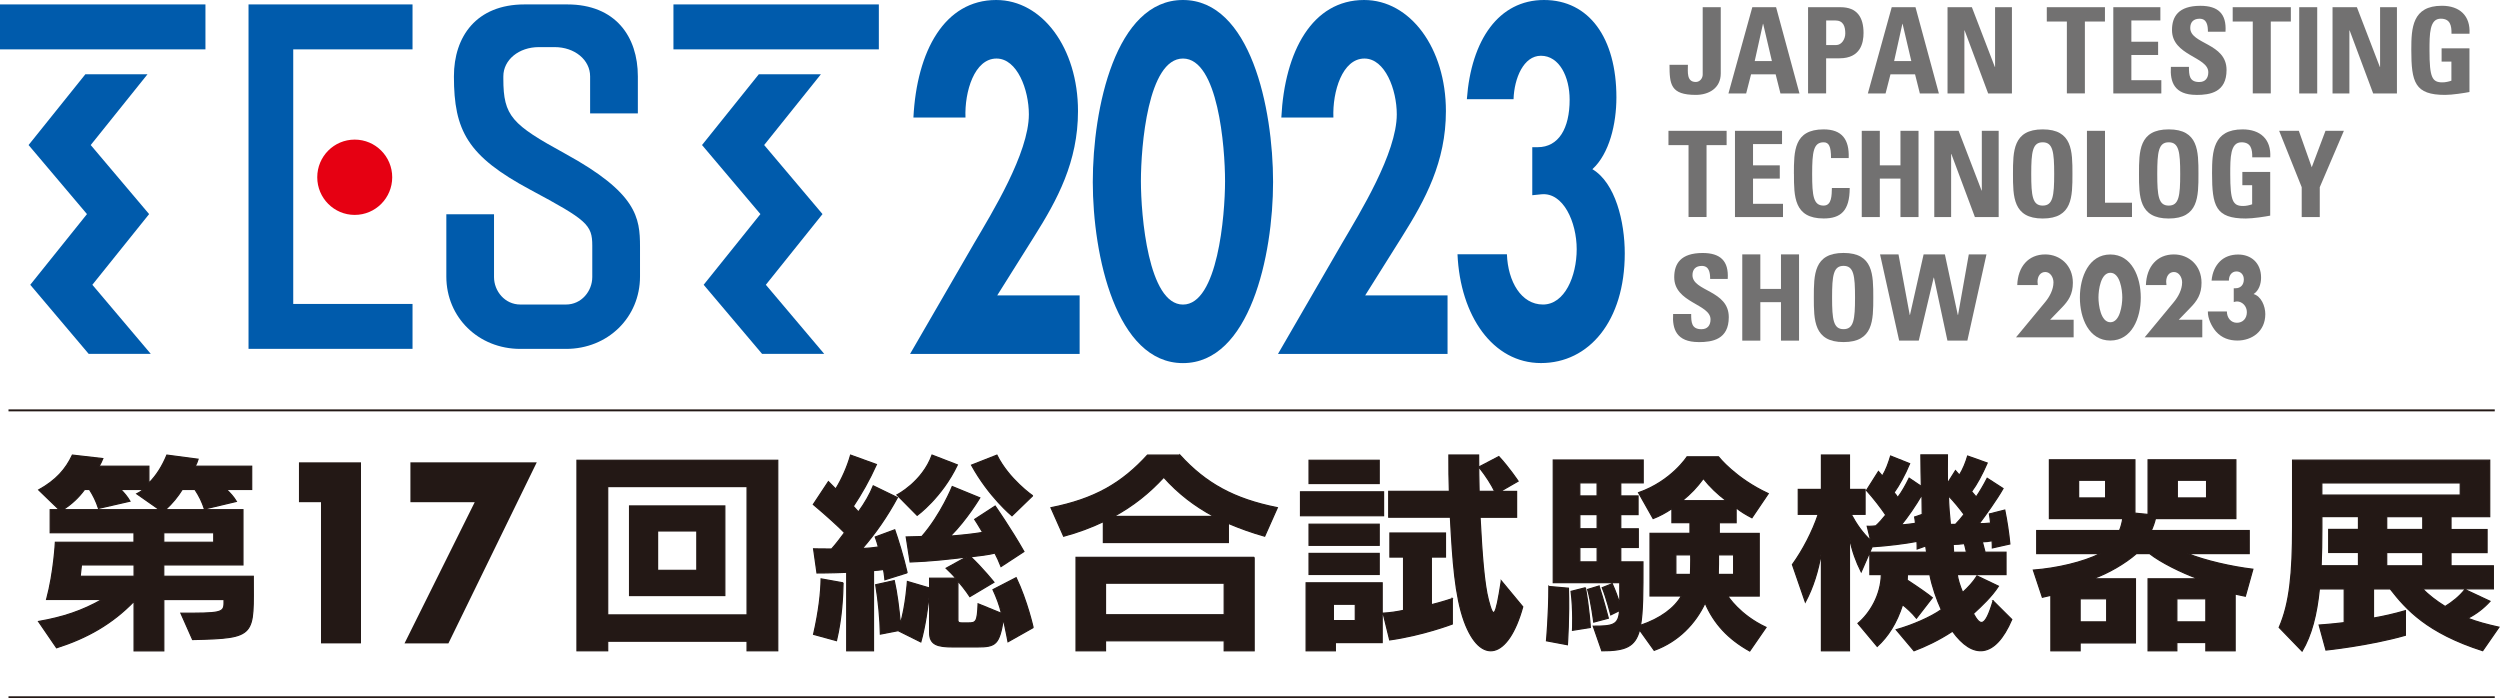 <?xml version="1.0" encoding="UTF-8"?>
<svg id="_レイヤー_1" data-name="レイヤー 1" xmlns="http://www.w3.org/2000/svg" viewBox="0 0 520.57 145.4">
  <defs>
    <style>
      .cls-1 {
        fill: #005bac;
      }

      .cls-2 {
        fill: #e60012;
      }

      .cls-3 {
        fill: none;
        stroke-width: .41px;
      }

      .cls-3, .cls-4 {
        stroke: #231815;
      }

      .cls-5, .cls-4 {
        fill: #231815;
      }

      .cls-4 {
        stroke-width: .25px;
      }

      .cls-6 {
        fill: #727171;
      }
    </style>
  </defs>
  <line class="cls-3" x1="1.77" y1="85.45" x2="519.48" y2="85.45"/>
  <line class="cls-3" x1="1.77" y1="145.19" x2="519.48" y2="145.19"/>
  <g>
    <path class="cls-4" d="m13.15,106.13c1.93-1.32,3.2-2.5,4.46-4.21h1.02c.81,1.27,1.37,2.4,1.88,3.94l6.55-1.5c-.56-.95-1.22-1.72-1.93-2.44h4.72c-.61.54-1.37.9-1.37.9l4.72,3.31H13.15Zm20.95,13.86v-2.36h16.49v-11.5h-16.14c1.48-1.36,2.6-2.76,3.5-4.21h2.64c.92,1.4,1.47,2.53,1.98,4.07l6.65-1.58c-.56-.95-1.27-1.72-2.08-2.49h5.27v-4.85h-11.77c.25-.41.46-.95.61-1.45l-6.5-.86c-.96,2.31-2.13,4.21-3.75,5.84v-3.53h-10.41c.31-.41.61-1.04.82-1.58l-6.34-.73c-1.37,2.94-3.4,5.25-7.01,7.25l4.27,4.12h-1.88v4.8h17.45v1.99H11.53s-.3,6.2-1.83,11.91h11.57c-4.16,2.36-8.07,3.67-13.24,4.58l3.75,5.48c6.39-2.04,11.57-4.98,16.14-9.69v10.33h6.19v-10.69h12.54v.77c0,2.04-.92,2.08-8.98,2.08l2.43,5.48c13.55-.27,12.64-.82,12.64-13.18h-18.63Zm0-7.07v-1.99h10.41v1.99h-10.41Zm-17.4,7.07l.26-2.36h10.96v2.36h-11.22Z"/>
    <path class="cls-4" d="m126.54,128.04v-26.72h29.02v26.72h-29.02Zm35.41-32.2h-41.81v39.67h6.4v-1.99h29.02v1.99h6.39v-39.67Zm-11.02,9.51h-19.84v18.66h19.84v-18.66Zm-14,13.41v-8.2h8.17v8.2h-8.17Z"/>
    <path class="cls-4" d="m199.35,96.8c-3.24,6.79-8.37,10.51-8.37,10.51l-4.21-4.26s5.27-2.67,7.31-8.29l5.27,2.04Zm15.68,6.43l-4.31,4.17s-4.82-3.98-8.42-10.55l5.28-2.08c2.48,5.03,7.46,8.47,7.46,8.47Zm-26.14,16.04l-4.62,1.45s-.1-1.13-.3-2.13c-.5.09-1.57.18-2.08.22v16.71h-5.58v-16.35c-3.29.14-6.19.14-6.19.14l-.71-5.03s1.52.04,3.75.04c.86-.95,1.83-2.22,2.7-3.4-1.17-1.22-3.71-3.53-6.5-5.88l3.14-4.75c.41.41,1.12,1.13,1.52,1.54,1.32-2.13,2.44-4.71,3.1-7.06l5.38,1.95c-1.42,3.17-3.15,6.21-4.82,8.7.35.41.76.82,1.07,1.18,1.37-1.9,2.38-3.67,3.09-5.43l5.03,2.44c-2.14,3.94-4.52,7.39-7.31,10.6,1.32-.04,2.48-.18,3.35-.31-.2-.81-.41-1.36-.66-2.08l4.06-1.5c.61,1.72,1.88,5.76,2.59,8.97Zm26.24,11.41l-5.23,2.95s-.46-2.45-.96-4.71c-.87,5.25-1.53,5.79-5.43,5.79h-5.07c-3.25,0-4.87-.45-4.87-2.98v-8.25c-.41,3.13-.92,7.02-1.83,10.19l-4.72-2.35-3.7.72c-.06-3.17-.41-6.93-.97-10.28l3.86-.86c.56,2.44,1.01,5.93,1.27,9.01,1.12-3.67,1.47-8.83,1.47-8.83l4.62,1.36v-2.04h5.48c-.41-.45-1.52-1.63-2.03-2.08l4.26-2.35c-3.45.46-7.71.91-11.77,1.05l-.81-5.21c.96,0,2.33-.09,3.25-.09,4.01-4.58,6.34-10.41,6.34-10.41l5.73,2.35s-2.69,4.53-6.14,7.97c2.39-.18,4.92-.45,6.75-.77-.76-1.31-1.67-2.71-1.67-2.71l4.26-2.77s3.29,4.71,5.99,9.47l-4.77,3.12c-.36-.95-.86-2.04-1.27-2.8-1.22.31-3.35.59-5.07.77,2.48,2.31,4.87,5.3,4.87,5.3l-5.02,2.99s-.96-1.5-2.49-3.26v8.15c0,.59.41.59.96.59h1.22c1.62,0,1.88-.23,2.03-3.98l4.87,1.99c-.41-1.72-1.02-3.31-1.77-4.94l4.82-2.49c2.33,4.89,3.55,10.42,3.55,10.42Zm-39.58-9.33c-.05,2.54-.21,7.15-1.37,12.05l-4.77-1.31c1.12-4.89,1.52-8.69,1.57-11.55l4.57.82Z"/>
    <path class="cls-4" d="m231.93,107.53c4.01-2.18,7.36-4.85,10.4-8.15,2.99,3.35,6.45,6.02,10.45,8.15h-20.86Zm13.75-12.77h-6.74c-5.38,5.89-11.01,9.14-20.1,10.96l2.64,5.94c3.05-.82,5.79-1.86,8.27-3.04v4.35h26.03v-3.99c2.33.99,4.82,1.9,7.56,2.67l2.64-5.94c-9.08-1.81-14.92-5.07-20.3-10.96Zm15.48,21.29h-37.1v19.47h6.14v-2.09h24.71v2.09h6.24v-19.47Zm-30.96,11.96v-6.57h24.71v6.57h-24.71Z"/>
    <path class="cls-4" d="m277.65,129.22v-3.4h4.56v3.4h-4.56Zm9.54-33.38h-14.61v4.85h14.61v-4.85Zm.91,6.57h-17.3v4.98h17.3v-4.98Zm-.91,6.75h-14.61v4.39h14.61v-4.39Zm25.42,11.82c-1.22,7.88-1.63,7.97-2.69,3.94-.86-3.31-1.32-9.24-1.73-17.21h7.61v-5.39h-3.4l3.71-2.13s-1.83-2.76-4.01-5.12l-4.15,2.17c1.57,1.99,2.58,3.62,3.29,5.07h-3.25c-.05-2.54-.1-4.21-.1-7.56h-6.19c0,3.17,0,4.89.1,7.56h-12.63v5.39h12.84c.46,8.92.97,16.39,2.89,21.69,3.35,9.1,9.13,8.01,12.18-3.04l-4.47-5.39Zm-25.42-5.75h-14.61v4.39h14.61v-4.39Zm15.23,9.42s-2.29.77-4.37,1.27v-9.92h2.94v-5.02h-11.57v5.02h2.84v11.09c-1.52.32-2.74.5-4.26.59l1.37,5.57c6.85-.95,13.04-3.31,13.04-3.31v-5.3Zm-14.61-3.3h-15.84v14.17h6.09v-1.72h9.75v-12.45Z"/>
    <path class="cls-4" d="m328.96,103.27v-2.72h3.6v2.72h-3.6Zm28.87-8.15h-6.54s-3.25,5.07-10.1,7.47l3.04,5.39c1.37-.54,2.54-1.17,3.91-2.08v2.94h3.76v2.22h-8.32v13.04h6.54c-1.42,2.49-4.36,4.71-8.52,6.11.51-2.81.51-6.98.51-13.22h-4.62v-2.99h3.65v-3.89h-3.65v-2.95h3.6v-3.89h-3.6v-2.72h4.67v-4.76h-18.73v25.54h13.86v4.44c-.36-1.27-1.02-2.99-1.58-4.22l-2.08.82c.86,2.08,1.78,5.66,1.78,5.66l1.83-.9c-.2,3.03-1.37,3.26-5.48,3.26l1.78,5.12c4.82,0,6.95-.77,7.86-4.35l3.05,4.26c5.07-1.86,8.58-5.57,10.6-9.87,1.83,4.31,4.83,7.52,9.29,10.01l3.4-4.93c-5.53-2.58-7.97-6.52-7.97-6.52h6.55v-13.04h-8.32v-2.22h3.51v-3.12c1.01.82,2.07,1.45,3.29,2.08l3.4-5.03c-6.85-3.17-10.35-7.65-10.35-7.65Zm-24.86,26.9l-2.38.72c.76,2.68,1.27,6.8,1.27,6.8l3.04-.81s-1.06-4.08-1.93-6.7Zm-2.84.36l-2.99.76c.51,3.94.3,8.11.3,8.11l3.71-.59s-.21-3.76-1.02-8.29Zm-7.61-.27c0,5.93-.5,11.32-.5,11.32l4.36.82s.41-6.02.21-11.77l-4.06-.36Zm27.76-17.85c1.83-1.49,3.04-2.76,4.41-4.62,1.43,1.81,2.9,3.17,4.77,4.62h-9.18Zm-21.31,5.84v-2.95h3.6v2.95h-3.6Zm0,6.89v-2.99h3.6v2.99h-3.6Zm28.82,2.62c.05-1.22.05-3.12.05-4.07h3.15v4.07h-3.19Zm-5.79,0h-3.04v-4.07h3.09c.05.95-.05,4.07-.05,4.07Z"/>
    <path class="cls-4" d="m407.2,109.2h-1.07c-.2-1.81-.36-3.94-.41-5.98,1.17,1.22,2.33,2.63,3.25,3.89-.56.73-1.16,1.45-1.78,2.08Zm7.82,15.9c-1.73,5.89-2.74,5.16-4.11,2.67,1.77-1.63,3.8-3.53,5.22-5.71l-4.46-2.13c-.76,1.23-1.88,2.45-2.99,3.44-.56-1.31-1.02-2.81-1.12-3.72h10.15v-4.66h-4.36c-.16-.68-.57-2.17-.57-2.17.66,0,1.42-.09,2.03-.22.05.45.05,1.49.05,1.49l3.65-.82c-.2-2.13-.6-4.85-1.06-7.06l-3.2.81c.1.59.2,1.31.25,1.9-.71.09-1.83.13-2.39.13,1.27-1.68,3.7-5.07,4.98-7.33l-3.3-2.13c-.71,1.4-1.68,3.03-2.29,3.89-.25-.27-.7-.82-.97-1.13,1.12-1.5,2.23-3.58,3.26-5.94l-4.07-1.45c-.4,1.36-.96,2.76-1.72,3.98-.31-.36-.56-.68-.81-.95l-1.68,2.67c-.05-1.9,0-4.12,0-5.94h-5.53c0,2.22.06,4.8.1,6.57l-2.54-1.72c-.71,1.45-1.57,2.99-2.39,4.03-.2-.36-.46-.72-.76-1.04,1.07-1.49,2.33-3.8,3.25-6.02l-3.96-1.58c-.4,1.36-.96,2.94-1.72,4.16-.3-.36-.56-.68-.81-.95l-2.49,3.94c1.47,1.63,3.04,3.67,4.01,5.12-.56.72-1.52,1.81-2.08,2.27-1.11.13-1.78.09-1.78.09l.71,2.95c-1.67-1.54-2.94-3.36-4.05-5.44h2.89v-5.2h-3.25v-7.16h-5.84v7.16h-4.82v5.2s4.16,0,4.16,0c-1.22,3.63-3.2,7.43-5.38,10.46l2.69,7.8c1.62-3.04,2.69-6.43,3.35-10.37v20.52h5.84v-23.55c.61,2.95,1.37,4.94,2.44,7.11l2.28-5.21c3.04-.18,7.06-.68,9.33-1.13.05.41.05,1.04.05,1.58l1.77-.63c.05.46.16.95.2,1.31h-11.82v4.66h2.39c-.1,4.31-2.39,8.07-4.87,10.15l4.01,4.8c2.23-2.04,4.06-4.84,5.28-8.69.81.63,1.98,1.68,2.89,2.81l3.3-4.26c-.86-.72-2.79-2.08-5.23-3.67,0-.36.05-.77.05-1.13h4.67c.51,2.59,1.43,5.16,2.39,7.29-2.23,1.59-6.14,3.26-9.39,4.17l3.7,4.39c2.29-.86,5.13-2.17,8.02-4.08,4.17,5.8,8.83,5.75,12.34-2.44l-3.91-3.89Zm-16.34-17.44c.05.41.16.72.16,1.31-.51.09-2.33.32-2.94.32,1.27-1.54,3-4.03,4.31-6.3,0,1.54.05,2.94.05,4.12l-1.57.55Zm8.12,7.34c0-.36-.1-1.26-.1-1.63.76,0,1.52-.09,2.33-.18,0,0,.31,1.09.45,1.81h-2.69Z"/>
    <path class="cls-4" d="m453.38,103.68v-3.67h6.09v3.67h-6.09Zm2.13,11.59h12.84v-4.8h-20.4c.35-.73.71-1.77.87-2.49h16.75v-12.23h-18.28v11.37l-2.74-.27v-11.1h-17.81v12.23h15.27c-.05.59-.36,1.81-.66,2.49h-17.25v4.8h13.26c-3.61,1.81-9.14,3.08-13.96,3.44l1.88,5.66c.86-.18,1.77-.41,1.77-.41v11.55h6.09v-1.63h11.52v-13.36h-8.88c3.19-1.13,6.75-3.21,9.08-5.25h2.74c2.35,1.85,6.6,3.94,10.15,5.25h-10.46v14.99h5.99v-1.72h6.04v1.72h6.1v-11.82s.95.23,2.12.46l1.57-5.62c-4.46-.54-9.89-1.77-13.59-3.26Zm-22.68-11.59v-3.67h5.62v3.67h-5.62Zm20.45,25.81v-4.8h6.04v4.8h-6.04Zm-20.14,0v-4.8h5.53v4.8h-5.53Z"/>
    <path class="cls-4" d="m483.47,103.09v-2.53h28.82v2.53h-28.82Zm30.4,25.64c1.78-.91,3.3-2.08,4.62-3.53l-5.23-2.45c-1.07,1.41-2.69,2.68-4.11,3.54-1.78-1.09-3.65-2.53-4.67-3.67h14.71v-4.8h-8.82v-2.76h7.51v-4.8h-7.51v-2.67h8.06v-11.77h-41.05v13.86c0,9.83-.61,15.94-2.79,20.97l4.77,4.93c1.98-3.35,3.06-7.61,3.6-12.95h5.17v7.02c-2.53.32-5.22.5-5.22.5l1.42,5.21s8.93-.91,16.54-3.08v-5.12c-2.33.68-4.56,1.18-6.64,1.54v-6.07h3.49c3.3,4.25,7.67,9.15,19.24,12.86l3.39-4.89c-2.43-.54-4.67-1.13-6.49-1.86Zm-16.89-18.48v-2.67h7.51v2.67h-7.51Zm-13.65,7.56c.1-2.36.15-5.21.15-7.93v-2.31h7.62v2.67h-6.2v4.8h6.2v2.76h-7.77Zm13.65,0v-2.76h7.51v2.76h-7.51Z"/>
  </g>
  <g>
    <path class="cls-5" d="m62.25,104.57v-8.3h12.92v37.7h-8.33v-29.4h-4.59Z"/>
    <path class="cls-5" d="m85.46,104.57v-8.3h26.31l-18.4,37.7h-9.14l14.62-29.4h-13.39Z"/>
  </g>
  <g>
    <rect class="cls-1" y=".92" width="42.78" height="9.36"/>
    <polygon class="cls-1" points="19.23 59.3 31.05 44.58 18.89 30.2 30.71 15.47 17.77 15.47 5.95 30.2 18.11 44.58 6.3 59.3 18.46 73.68 31.39 73.68 19.23 59.3"/>
    <rect class="cls-1" x="140.23" y=".92" width="42.77" height="9.36"/>
    <polygon class="cls-1" points="159.47 59.3 171.27 44.58 159.12 30.2 170.93 15.47 158 15.47 146.18 30.2 158.34 44.58 146.52 59.3 158.68 73.68 171.62 73.68 159.47 59.3"/>
    <polygon class="cls-1" points="85.9 10.28 85.9 .92 61.06 .92 51.75 .92 51.75 10.28 51.75 63.29 51.75 72.64 61.06 72.64 85.9 72.64 85.9 63.29 61.06 63.29 61.06 10.28 85.9 10.28"/>
    <path class="cls-2" d="m73.86,44.75c4.32,0,7.81-3.51,7.81-7.84s-3.49-7.84-7.81-7.84-7.8,3.51-7.8,7.84,3.49,7.84,7.8,7.84Z"/>
    <path class="cls-1" d="m117.71,32.01c-11.1-6.08-12.9-7.8-12.9-15.6v-.51c0-3.43,3.22-6.09,7.39-6.09h3.29c4.17,0,7.39,2.65,7.39,6.09v7.71h9.94v-7.71c0-8.27-4.65-14.98-14.7-14.98h-8.89c-10.05,0-14.71,6.71-14.71,14.98,0,11.31,2.82,16.6,15.91,23.61,11.78,6.31,12.9,7.28,12.9,11.63v6.55c0,2.93-2.25,5.72-5.47,5.72h-9.51c-3.23,0-5.48-2.79-5.48-5.72v-13.08h-9.93v12.98c0,8.48,6.67,15.06,15.41,15.06h9.51c8.74,0,15.41-6.58,15.41-15.06v-6.23c0-6.07-.66-11.19-15.56-19.35Z"/>
    <g>
      <path class="cls-1" d="m224.81,61.51v12.19h-35.31l13.34-23.04c3.68-6.28,11.4-18.76,11.4-26.85,0-5.14-2.43-11.62-6.74-11.62-4.59,0-6.67,6.86-6.46,12.28h-10.84c.7-13.81,6.46-24.47,17.24-24.47,9.59,0,17.03,10,17.03,23.14,0,10.57-4.31,18.47-9.11,26.09l-7.71,12.28h17.17Z"/>
      <path class="cls-1" d="m265.09,37.9c0,15.33-4.87,37.71-18.77,37.71s-18.77-22.38-18.77-37.71S232.28,0,246.32,0s18.77,22.47,18.77,37.9Zm-27.52-.19c0,7.14,1.53,25.71,8.76,25.71s8.76-18.57,8.76-25.71-1.46-25.52-8.76-25.52-8.76,18.28-8.76,25.52Z"/>
      <path class="cls-1" d="m301.42,61.51v12.19h-35.31l13.34-23.04c3.68-6.28,11.4-18.76,11.4-26.85,0-5.14-2.43-11.62-6.74-11.62-4.59,0-6.67,6.86-6.46,12.28h-10.84c.69-13.81,6.46-24.47,17.24-24.47,9.59,0,17.03,10,17.03,23.14,0,10.57-4.31,18.47-9.1,26.09l-7.71,12.28h17.17Z"/>
      <path class="cls-1" d="m305.44,20.66c.9-12.38,6.67-20.66,16.06-20.66s15.08,7.9,15.08,20.28c0,5.52-1.46,11.71-5,14.95,4.8,2.86,6.74,10.95,6.74,17.52,0,14.09-7.44,22.85-17.45,22.85s-16.82-9.81-17.38-22.66h10.29c.21,5.71,2.99,10.47,7.51,10.47s7.02-5.9,7.02-11.52-2.78-11.9-7.37-11.43l-1.88.19v-10h1.11c4.38,0,6.67-3.9,6.67-9.9,0-4.76-2.15-9.14-5.98-9.14-3.61,0-5.56,4.67-5.7,9.05h-9.73Z"/>
    </g>
  </g>
  <g>
    <path class="cls-6" d="m358.31,1.5v13.78c0,3.13-2.54,4.48-5.2,4.48-5.25,0-5.47-2.19-5.47-6.27h3.83c0,1.44-.32,3.58,1.64,3.58.85,0,1.44-.77,1.44-1.54V1.5h3.76Z"/>
    <path class="cls-6" d="m359.91,19.46l4.97-17.96h4.95l4.87,17.96h-3.96l-1-3.98h-5.12l-1.02,3.98h-3.71Zm7.24-14.5h-.05l-1.72,7.76h3.58l-1.82-7.76Z"/>
    <path class="cls-6" d="m376.5,1.5h6.76c3.43,0,4.78,2.09,4.78,5.37,0,2.04-.6,5.27-5,5.27h-2.79v7.31h-3.76V1.5Zm3.76,7.88h2.09c1.12,0,1.89-1.22,1.89-2.41,0-1.47-.4-2.71-2.09-2.71h-1.89v5.12Z"/>
    <path class="cls-6" d="m388.94,19.46l4.97-17.96h4.95l4.87,17.96h-3.96l-1-3.98h-5.12l-1.02,3.98h-3.71Zm7.24-14.5h-.05l-1.72,7.76h3.58l-1.82-7.76Z"/>
    <path class="cls-6" d="m405.53,19.46V1.5h5.07l4.78,12.44h.05V1.5h3.51v17.96h-4.95l-4.9-13.13h-.05v13.13h-3.51Z"/>
    <path class="cls-6" d="m438.31,1.5v2.98h-4.18v14.97h-3.75V4.49h-4.18V1.5h12.11Z"/>
    <path class="cls-6" d="m440.05,19.46V1.5h9.8v2.76h-6.04v4.43h5.57v2.76h-5.57v5.25h6.24v2.76h-10Z"/>
    <path class="cls-6" d="m457.36,19.76c-4.65,0-5.52-2.74-5.32-5.84h3.76c0,1.72.07,3.16,2.14,3.16,1.27,0,1.89-.82,1.89-2.04,0-3.23-7.56-3.43-7.56-8.78,0-2.81,1.34-5.05,5.92-5.05,3.66,0,5.47,1.64,5.22,5.4h-3.66c0-1.34-.22-2.71-1.74-2.71-1.22,0-1.94.67-1.94,1.92,0,3.41,7.56,3.11,7.56,8.75,0,4.65-3.41,5.2-6.27,5.2Z"/>
    <path class="cls-6" d="m477.02,1.5v2.98h-4.18v14.97h-3.75V4.49h-4.18V1.5h12.11Z"/>
    <path class="cls-6" d="m478.76,19.46V1.5h3.75v17.96h-3.75Z"/>
    <path class="cls-6" d="m485.7,19.46V1.5h5.07l4.78,12.44h.05V1.5h3.51v17.96h-4.95l-4.9-13.13h-.05v13.13h-3.51Z"/>
    <path class="cls-6" d="m510.47,7.02c.03-1.67-.25-3.13-2.24-3.13-2.34,0-2.34,3.16-2.34,6.64,0,5.62.55,6.62,2.69,6.62.62,0,1.29-.15,1.87-.35v-3.98h-2.04v-2.76h5.8v9.1c-1.02.2-3.58.6-5.07.6-6.32,0-7.04-2.61-7.04-9.43,0-4.53.22-9.13,6.37-9.13,3.68,0,5.97,2.06,5.75,5.82h-3.73Z"/>
    <path class="cls-6" d="m359.53,27.24v2.98h-4.18v14.97h-3.75v-14.97h-4.18v-2.98h12.11Z"/>
    <path class="cls-6" d="m361.27,45.2v-17.96h9.8v2.76h-6.04v4.43h5.57v2.76h-5.57v5.25h6.24v2.76h-10Z"/>
    <path class="cls-6" d="m373.54,36.22c0-4.75,0-9.28,6.19-9.28,3.83,0,5.37,2.11,5.22,5.97h-3.68c0-2.39-.42-3.28-1.54-3.28-2.11,0-2.39,1.99-2.39,6.59s.27,6.59,2.39,6.59c1.74,0,1.67-2.24,1.72-3.66h3.71c0,4.8-1.92,6.34-5.42,6.34-6.19,0-6.19-4.58-6.19-9.28Z"/>
    <path class="cls-6" d="m395.73,34.43v-7.19h3.76v17.96h-3.76v-8.01h-4.3v8.01h-3.76v-17.96h3.76v7.19h4.3Z"/>
    <path class="cls-6" d="m402.77,45.2v-17.96h5.07l4.78,12.44h.05v-12.44h3.51v17.96h-4.95l-4.9-13.13h-.05v13.13h-3.51Z"/>
    <path class="cls-6" d="m419.16,36.22c0-4.75,0-9.28,6.19-9.28s6.19,4.53,6.19,9.28,0,9.28-6.19,9.28-6.19-4.58-6.19-9.28Zm8.58,0c0-4.6-.27-6.59-2.39-6.59s-2.39,1.99-2.39,6.59.27,6.59,2.39,6.59,2.39-1.99,2.39-6.59Z"/>
    <path class="cls-6" d="m434.56,45.2v-17.96h3.76v14.97h5.62v2.98h-9.38Z"/>
    <path class="cls-6" d="m445.4,36.22c0-4.75,0-9.28,6.19-9.28s6.19,4.53,6.19,9.28,0,9.28-6.19,9.28-6.19-4.58-6.19-9.28Zm8.58,0c0-4.6-.27-6.59-2.39-6.59s-2.39,1.99-2.39,6.59.27,6.59,2.39,6.59,2.39-1.99,2.39-6.59Z"/>
    <path class="cls-6" d="m468.98,32.76c.03-1.67-.25-3.13-2.24-3.13-2.34,0-2.34,3.16-2.34,6.64,0,5.62.55,6.62,2.69,6.62.62,0,1.29-.15,1.87-.35v-3.98h-2.04v-2.76h5.8v9.1c-1.02.2-3.58.6-5.07.6-6.32,0-7.04-2.61-7.04-9.43,0-4.53.22-9.13,6.37-9.13,3.68,0,5.97,2.06,5.75,5.82h-3.73Z"/>
    <path class="cls-6" d="m479.28,38.98l-4.7-11.74h4.1l2.69,7.59,2.86-7.59h3.83l-5.02,11.74v6.22h-3.76v-6.22Z"/>
    <path class="cls-6" d="m353.71,71.23c-4.65,0-5.52-2.74-5.32-5.84h3.76c0,1.72.07,3.16,2.14,3.16,1.27,0,1.89-.82,1.89-2.04,0-3.23-7.56-3.43-7.56-8.78,0-2.81,1.34-5.05,5.92-5.05,3.66,0,5.47,1.64,5.22,5.4h-3.66c0-1.34-.22-2.71-1.74-2.71-1.22,0-1.94.67-1.94,1.92,0,3.41,7.56,3.11,7.56,8.75,0,4.65-3.41,5.2-6.27,5.2Z"/>
    <path class="cls-6" d="m370.85,60.16v-7.19h3.76v17.96h-3.76v-8.01h-4.3v8.01h-3.76v-17.96h3.76v7.19h4.3Z"/>
    <path class="cls-6" d="m377.69,61.95c0-4.75,0-9.28,6.19-9.28s6.19,4.53,6.19,9.28,0,9.28-6.19,9.28-6.19-4.58-6.19-9.28Zm8.58,0c0-4.6-.27-6.59-2.39-6.59s-2.39,1.99-2.39,6.59.27,6.59,2.39,6.59,2.39-1.99,2.39-6.59Z"/>
    <path class="cls-6" d="m391.47,52.97h3.85l2.34,12.61h.05l2.84-12.61h4.43l2.69,12.61h.05l2.24-12.61h3.68l-3.98,17.96h-4.15l-2.81-13.13h-.05l-3.11,13.13h-4.08l-3.98-17.96Z"/>
    <path class="cls-6" d="m431.79,66.59v3.65h-12l6.1-7.37c.87-1.06,1.7-2.55,1.7-4.07,0-1.06-.67-2.16-1.7-2.16s-1.62.9-1.62,2.02c0,.22.02.46.06.7h-4.28c.12-3.81,2.3-6.38,5.82-6.38,3.13,0,5.76,2.29,5.76,5.9,0,2.38-.89,3.76-2.42,5.3l-2.32,2.4h4.89Z"/>
    <path class="cls-6" d="m445.77,61.95c0,4.31-1.88,8.96-6.34,8.96s-6.34-4.64-6.34-8.96,1.9-8.96,6.34-8.96,6.34,4.64,6.34,8.96Zm-8.81-.02c0,1.61.48,5.17,2.48,5.17s2.48-3.56,2.48-5.17-.48-5.13-2.48-5.13-2.48,3.52-2.48,5.13Z"/>
    <path class="cls-6" d="m458.58,66.59v3.65h-12l6.1-7.37c.87-1.06,1.7-2.55,1.7-4.07,0-1.06-.67-2.16-1.7-2.16s-1.62.9-1.62,2.02c0,.22.02.46.06.7h-4.28c.12-3.81,2.3-6.38,5.82-6.38,3.13,0,5.76,2.29,5.76,5.9,0,2.38-.89,3.76-2.42,5.3l-2.32,2.4h4.89Z"/>
    <path class="cls-6" d="m460.51,58.43c.16-1.74.79-3.06,1.74-4,.95-.95,2.28-1.43,3.8-1.43,2.67,0,4.77,1.72,4.77,4.82,0,1.32-.48,2.73-1.56,3.41,1.58.46,2.44,2.49,2.44,4.18,0,3.63-2.83,5.5-5.8,5.5-1.7,0-3.25-.51-4.46-1.87-.89-1.01-1.74-2.73-1.7-4.18h3.96c0,1.32.85,2.35,2.08,2.35s2.08-.88,2.08-2.22c0-1.25-.97-2.22-2.06-2.22-.24,0-.46.07-.67.13v-2.88h.4c.99,0,1.7-.68,1.7-1.83,0-1.01-.65-1.67-1.53-1.67-.99,0-1.6.84-1.58,1.91h-3.6Z"/>
  </g>
</svg>